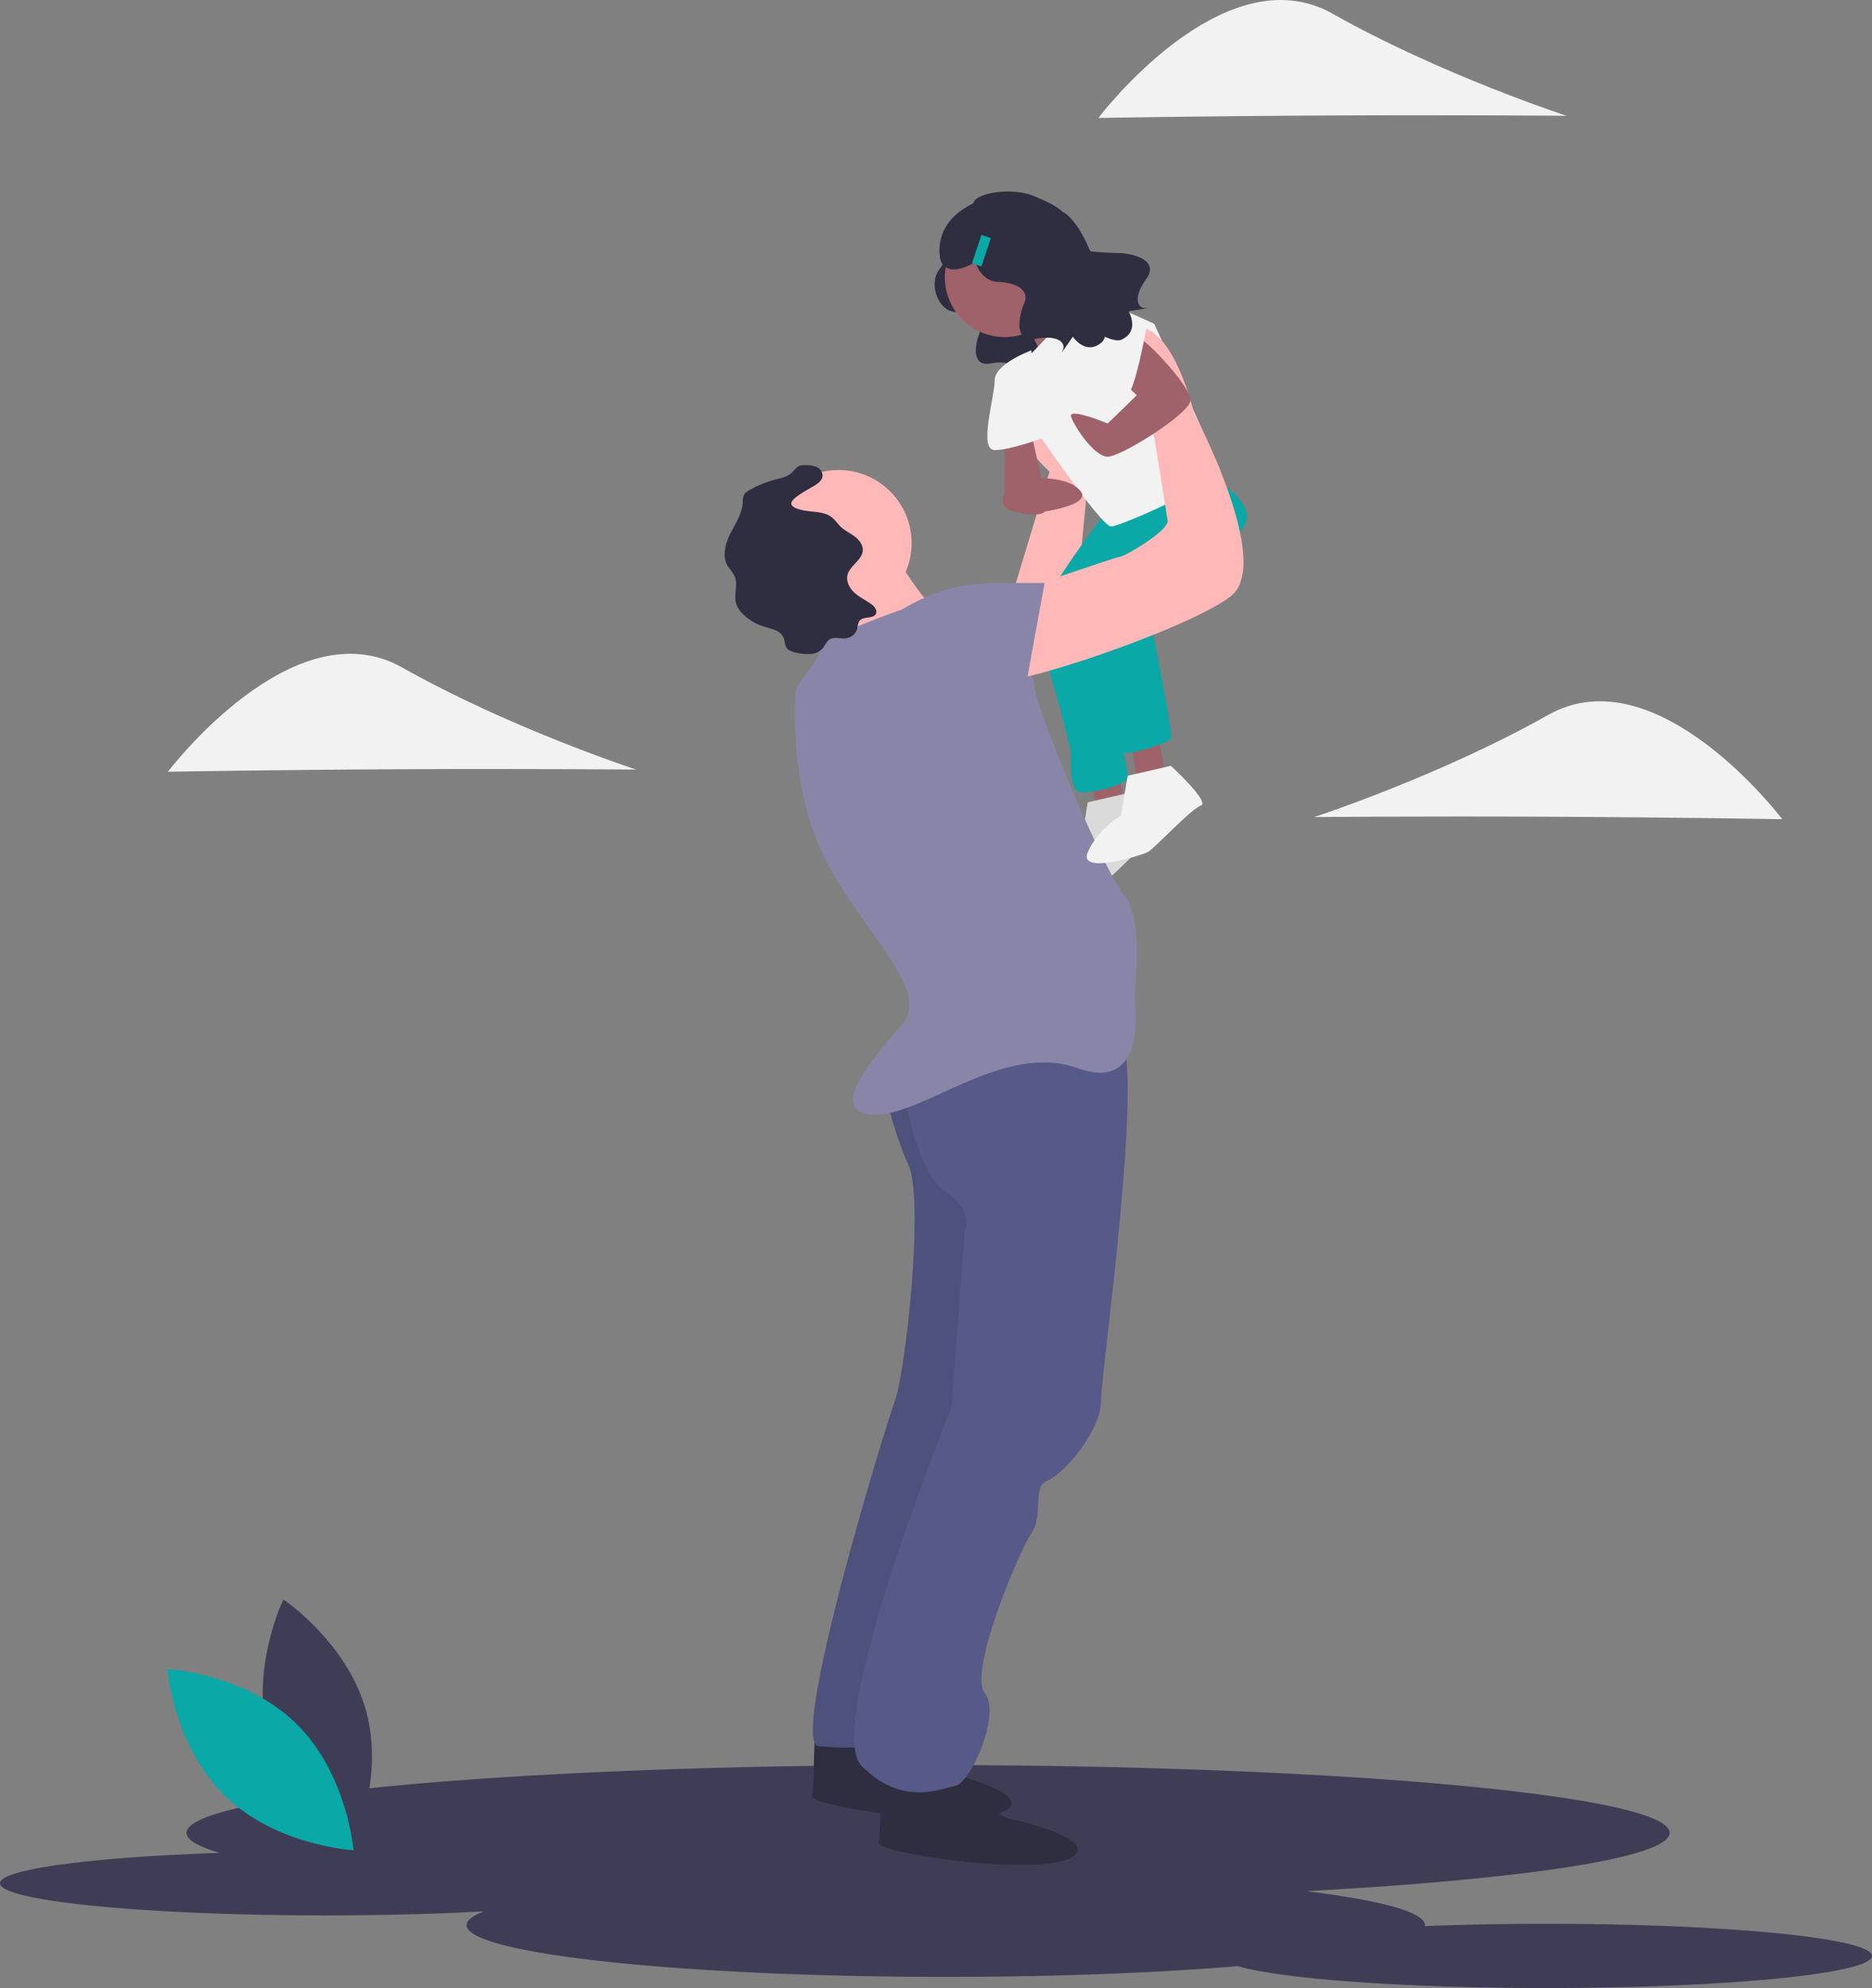 <svg xmlns="http://www.w3.org/2000/svg" data-name="Layer 1" width="670" height="711.556">
  <rect width="100%" height="100%" fill="#808080" stroke="none"/>
  <path d="M553.5 688.556c-15.394 0-30.087.295-43.539.83a2.072 2.072 0 0 0 .039-.33c0-4.667-16.03-8.93-42.466-12.185 77.855-4.228 130.044-11.99 130.044-20.868 0-13.397-118.825-24.257-265.403-24.257s-265.402 10.86-265.402 24.257c0 2.498 4.137 4.908 11.812 7.176C32.859 664.732 0 669.015 0 674.056c0 6.351 52.159 11.5 116.5 11.5 20.597 0 39.94-.528 56.729-1.454-4.054 1.577-6.229 3.238-6.229 4.954 0 10.217 76.783 18.5 171.5 18.5 39.353 0 75.603-1.43 104.544-3.835 15.501 4.554 59.096 7.835 110.456 7.835 64.341 0 116.5-5.149 116.5-11.5s-52.159-11.5-116.5-11.5Z" fill="#3f3d56"/>
  <path d="M96.04 622.111c6.706 24.791 29.676 40.145 29.676 40.145s12.098-24.84 5.392-49.631-29.678-40.144-29.678-40.144-12.097 24.84-5.39 49.63Z" fill="#3f3d56"/>
  <path d="M105.894 616.784c18.402 17.913 20.65 45.451 20.65 45.451s-27.589-1.506-45.99-19.42-20.65-45.452-20.65-45.452 27.587 1.507 45.99 19.42Z" fill="#0aa8a7"/>
  <path d="M337.583 89.504s2.111 2.42-1.507 7.103-.697 14.844 6.178 15.103 10.209 3.139 8.551 6.932-3.649 12.805 3.838 11.435 9.853 1.61 8.528 3.9 3.338-4.555 3.338-4.555 4.172 6.215 9.293 1.864 7.156-43.791-3.283-44.46-34.936 2.678-34.936 2.678Z" fill="#2f2e41"/>
  <path fill="#9f616a" d="m390.505 277.066 2.379 16.652h10.706l-3.569-19.031-9.516 2.379z"/>
  <path d="M404.779 283.608s14.274 13.084 10.705 14.274-16.652 15.463-19.031 16.652c-2.128 1.064-24.98 8.326-21.41 0s11.894-13.084 11.894-13.084l2.379-14.274Z" fill="#f2f2f2"/>
  <path d="M404.779 283.608s14.274 13.084 10.705 14.274-16.652 15.463-19.031 16.652c-2.128 1.064-24.98 8.326-21.41 0s11.894-13.084 11.894-13.084l2.379-14.274Z" opacity=".1"/>
  <path fill="#9f616a" d="m404.779 264.576 2.379 16.653h10.705l-3.568-19.032-9.516 2.379z"/>
  <path d="m360.047 220.372 15.59-51.548s-26.168-23.79-8.326-30.926 22.6 28.547 22.6 28.547l-5.948 61.853h-23.79Z" fill="#ffb8b8"/>
  <path d="M396.453 182.503s-30.742 39.43-26.077 45.288 12.993 41.543 12.993 41.543-1.19 14.274 3.568 14.274 16.653-2.38 16.653-5.947-10.706-48.769-10.706-48.769l30.927-40.442Z" fill="#0aa8a7"/>
  <path d="m398.832 184.882 30.926-16.653s21.41 10.705 15.463 20.221-33.305 34.495-33.305 34.495 8.326 40.442 7.137 41.631-14.274 5.948-17.842 4.758-22.6-47.579-17.842-49.958 20.22-27.357 20.22-27.357Z" fill="#0aa8a7"/>
  <path d="M314.38 621.418s21.41 13.084 23.789 13.084 34.494 8.326 20.22 14.273-68.989-2.379-67.8-5.947 0-24.979 2.38-24.979 21.41 3.569 21.41 3.569Z" fill="#2f2e41"/>
  <path d="M338.169 638.07s21.41 13.084 23.79 13.084 34.494 8.327 20.22 14.274-68.99-2.379-67.8-5.947 0-24.98 2.38-24.98 21.41 3.57 21.41 3.57Z" fill="#2f2e41"/>
  <path d="M315.569 385.902s3.568 17.842 9.515 30.927-1.189 74.936-4.757 84.452-38.063 122.516-27.358 123.705 32.115 0 32.115 0l34.495-108.242-5.947-145.115Z" fill="#575a88"/>
  <path d="M315.569 385.902s3.568 17.842 9.515 30.927-1.189 74.936-4.757 84.452-38.063 122.516-27.358 123.705 32.115 0 32.115 0l34.495-108.242-5.947-145.115Z" opacity=".1"/>
  <path d="M322.706 387.092s4.757 32.116 15.463 39.252 7.136 14.274 7.136 14.274l-4.757 63.042s-46.39 114.19-32.116 128.463 27.358 8.326 33.305 7.137 16.653-26.169 10.705-33.305 11.895-49.958 16.653-57.095 0-16.653 5.947-19.032 19.032-17.842 19.032-28.547 16.652-124.894 5.947-132.031-79.325 14.73-79.325 14.73Z" fill="#575a88"/>
  <circle cx="300.106" cy="194.398" r="26.168" fill="#ffb8b8"/>
  <circle cx="359.579" cy="99.24" r="21.41" fill="#9f616a"/>
  <path d="M317.948 194.398s14.273 26.168 21.41 26.168-28.547 27.358-28.547 27.358-11.895-34.495-14.274-35.684 21.41-17.842 21.41-17.842Z" fill="#ffb8b8"/>
  <path d="M322.706 218.187s-30.927 10.705-29.737 14.274-8.327 11.894-8.327 15.463-2.378 35.684 11.895 61.852 36.874 45.2 26.169 57.095-27.358 32.116-9.516 32.116 46.39-26.169 72.557-16.653 20.221-26.168 20.221-26.168 3.569-27.358-3.568-35.685-32.116-67.8-32.116-74.936-23.789-34.495-29.736-34.495-17.842 7.137-17.842 7.137Z" fill="#8985a8"/>
  <path d="M365.526 112.324s9.686 18.416 10.196 21.697 17.162-21.697 17.162-21.697L373.853 99.24Z" fill="#9f616a"/>
  <path d="m369.095 126.598 20.22-21.41 23.79 10.704s22.187 48.769 23.583 52.337-35.477 20.221-39.046 20.221-28.547-36.873-28.547-36.873-5.947-17.842 0-24.98Z" fill="#f2f2f2"/>
  <path fill="#9f616a" d="M359.579 155.145v21.41h14.274l-4.695-21.41h-9.579z"/>
  <path d="M367.723 171.203a8.871 8.871 0 0 0-8.38 5.632c-.93 2.515-.613 5.158 3.805 6.263 9.515 2.379 10.705 0 10.705 0s16.519-2.38 13.017-7.137-13.017-4.758-13.017-4.758Z" fill="#9f616a"/>
  <path d="M419.053 274.092s14.273 13.084 10.705 14.274-16.653 15.463-19.032 16.652c-2.127 1.064-24.979 8.327-21.41 0s11.895-13.084 11.895-13.084l2.379-14.273Z" fill="#f2f2f2"/>
  <path d="M290.782 174.254c1.637-.959 3.57-2.154 3.617-4.05a3.586 3.586 0 0 0-2.351-3.15 10.528 10.528 0 0 0-4.11-.555 5.35 5.35 0 0 0-1.59.158c-1.355.418-2.135 1.793-3.202 2.727-1.55 1.355-3.684 1.754-5.677 2.27a37.165 37.165 0 0 0-9.515 3.944 4.462 4.462 0 0 0-1.506 1.239 6.075 6.075 0 0 0-.605 3.078c-.268 4.036-2.688 7.55-4.494 11.168s-2.993 8.127-.873 11.572a39.4 39.4 0 0 1 2.353 3.34c1.502 3.13-.373 6.985.712 10.284a8.995 8.995 0 0 0 2.278 3.415 18.096 18.096 0 0 0 7.495 4.538c2.703.832 6.056 1.386 7.115 4.01.454 1.124.361 2.45 1.002 3.48.794 1.276 2.43 1.689 3.908 1.96a16.701 16.701 0 0 0 5.063.367 6.282 6.282 0 0 0 4.368-2.338 12.771 12.771 0 0 1 1.768-2.607c1.722-1.44 4.338-.303 6.55-.684a4.79 4.79 0 0 0 3.754-3.524 6.67 6.67 0 0 1 .762-2.693c1.374-1.757 4.988-.517 5.895-2.555.59-1.324-.643-2.723-1.836-3.548-1.943-1.345-4.117-2.379-5.86-3.975s-3.033-3.984-2.487-6.284c.818-3.449 5.321-5.347 5.47-8.889.086-2.029-1.372-3.81-3.004-5.017s-3.524-2.076-4.983-3.489c-1.066-1.032-1.87-2.328-3.03-3.255-2.096-1.676-4.965-1.88-7.635-2.153-1.433-.147-7.146-.809-6.921-2.99.187-1.813 6.115-4.942 7.569-5.794Z" fill="#2f2e41"/>
  <path d="M369.095 125.408s-13.084 4.758-13.084 10.705-5.948 24.98 0 24.98 17.842-4.566 17.842-4.566Z" fill="#f2f2f2"/>
  <path d="M365.526 211.05s34.495-11.895 35.685-11.895 17.842-9.515 16.652-13.084l-4.758-29.736s-19.031-39.253-5.947-39.253 20.221 30.926 20.221 30.926 28.547 53.526 13.084 65.421-79.694 33.305-83.263 29.737 8.326-32.116 8.326-32.116Z" fill="#ffb8b8"/>
  <path d="m398.832 133.735 8.029 7.737-10.408 10.105s-14.274-5.948-13.084-2.38 8.326 14.274 13.084 14.274 29.52-15.463 29.628-20.22-15.355-21.411-18.923-22.6-8.326 13.084-8.326 13.084Z" fill="#9f616a"/>
  <path d="M383.735 125.443s17.476 15.428 19.855 15.428 6.705-23.18 6.705-23.18-14.1-9.187-19.324-6.682-7.236 14.434-7.236 14.434Z" fill="#f2f2f2"/>
  <path d="M322.706 225.324s0-16.653 35.684-16.653h15.463l-7.137 39.253-23.79 7.137Z" fill="#8985a8"/>
  <path d="M400.653 90.562a92.37 92.37 0 0 1-10.463-.645c-2.728-6.59-6.201-12.121-9.959-14.183-2.667-2.386-6.78-4.12-10.007-5.492-7.926-3.367-21.12-1.267-21.89 2.563-15.596 7.452-11.655 20.538-11.655 20.538 2.423 5.122 7.86 2.852 12.472.533 1.177 3.713 3.96 6.864 7.942 7.014 7.616.286 11.309 3.476 9.473 7.678s-4.043 14.186 4.251 12.668 10.916 1.784 9.447 4.322 3.699-5.047 3.699-5.047 4.621 6.885 10.294 2.065a4.305 4.305 0 0 0 1.182-2.024c2.638 1.135 4.727 1.566 5.914 1.035 6.795-3.04 2.575-10.179 2.575-10.179s9.07-1.392 6.148-1.16-4.772-3.559.174-10.388-5.014-9.143-9.597-9.298Z" fill="#2f2e41"/>
  <path fill="#0aa8a7" d="m351.25 84.082 3.386 1.127-3.38 10.157-3.386-1.126z"/>
  <path d="M144.055 275.32c-46.277.214-83.945.897-83.945.897s44.774-59.307 83.777-37.334 83.806 36.562 83.806 36.562-37.362-.338-83.638-.125ZM477.054 41.32c-46.276.214-83.944.897-83.944.897s44.774-59.307 83.777-37.334 83.806 36.562 83.806 36.562-37.362-.338-83.639-.125ZM553.946 292.32c46.276.214 83.944.897 83.944.897s-44.774-59.307-83.777-37.334-83.806 36.562-83.806 36.562 37.362-.338 83.639-.125Z" fill="#f2f2f2"/>
</svg>